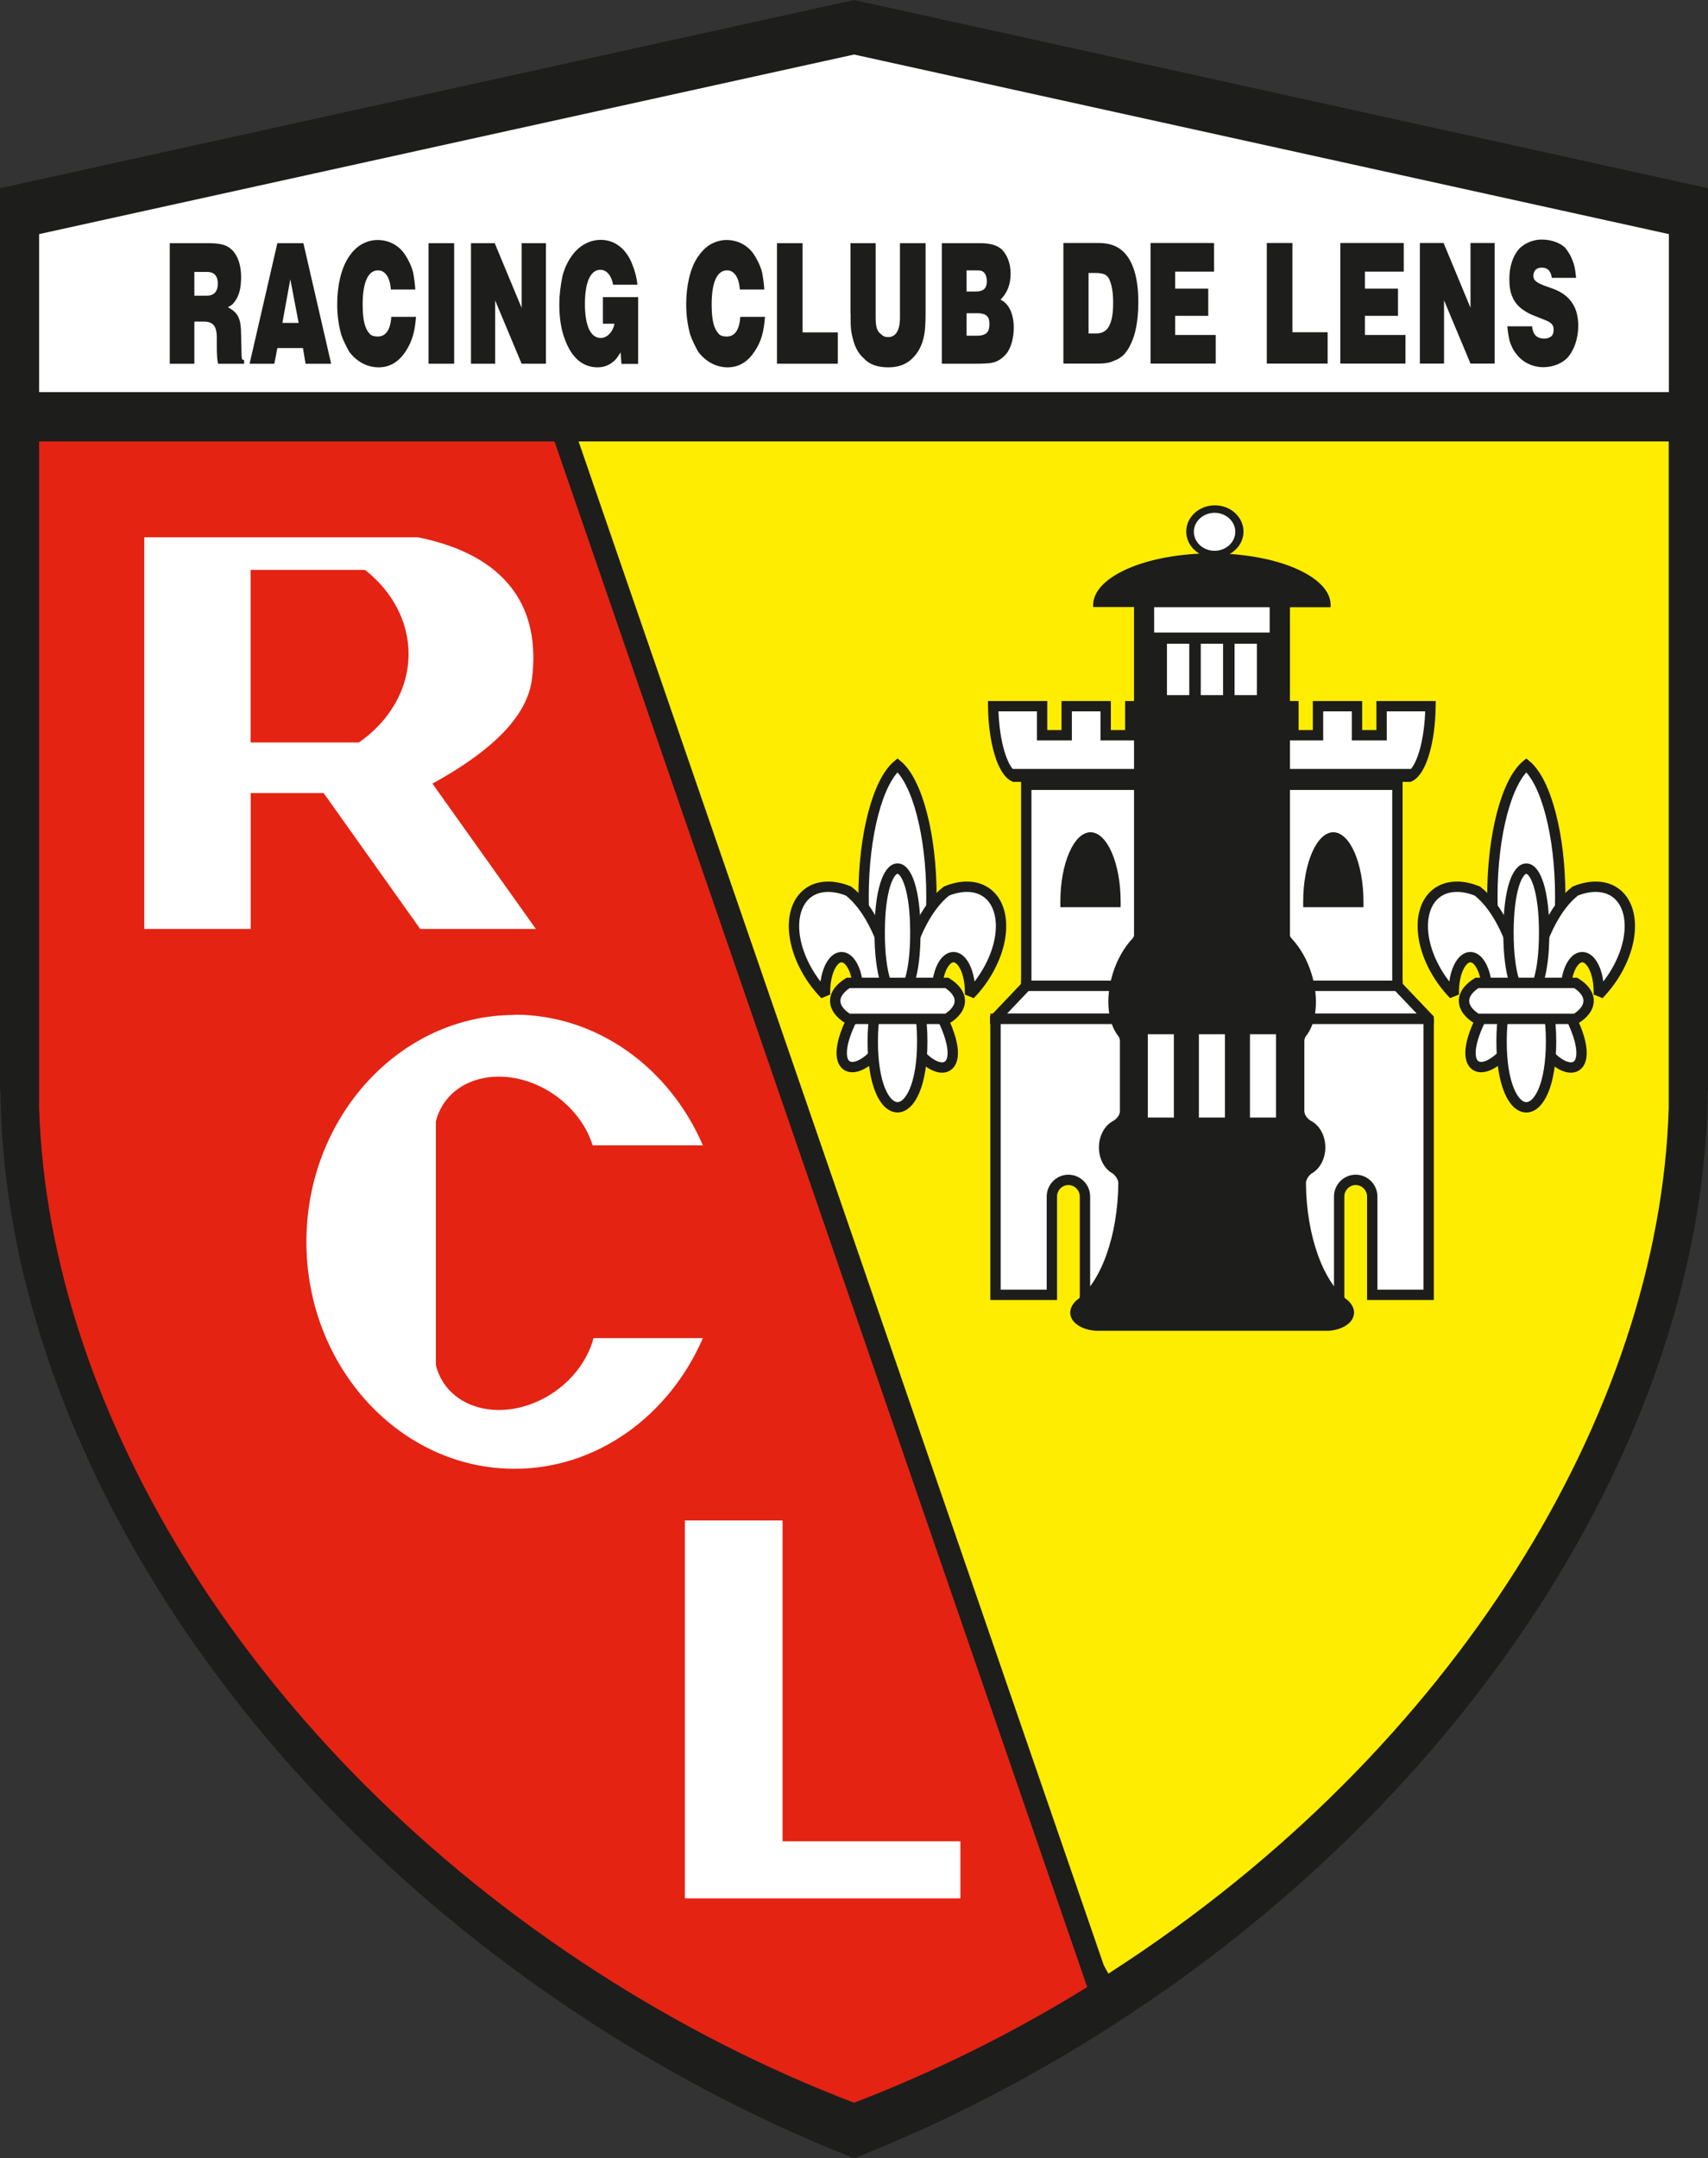 <svg xmlns="http://www.w3.org/2000/svg" viewBox="0 0 118.73 150"><rect x="0" y="0" width="118.73" height="150" fill="#333333" stroke="none"/><defs><style>.d{stroke:#1d1d1b;stroke-miterlimit:2.61;stroke-width:.72px;}.d,.e,.f,.g,.h{fill-rule:evenodd;}.d,.h{fill:#fff;}.e{fill:#1d1d1b;}.f{fill:#e42313;}.g{fill:#ffed00;}</style></defs><g id="a"></g><g id="b"><g id="c"><g><path class="h" d="M85.87,36.96c0-1.76-2.88-1.76-2.88,0,0,1.76,2.88,1.76,2.88,0h0Z"></path><path class="e" d="M118.73,75.77V13.08L59.37,0,0,13.08v62.7H.03c.18,22.73,15.4,48.24,41.2,64.88,5.9,3.81,12,6.92,18.14,9.34,6.14-2.42,12.24-5.54,18.14-9.34,25.8-16.64,41.02-42.15,41.2-64.88h.03Z"></path><path class="g" d="M40.22,30.68l36.51,105.91,.32,.58c.1-.07,.2-.13,.3-.2,23.8-15.4,38.01-38.85,38.65-59.96V30.68H40.22Z"></path><polygon class="d" points="97.15 68.51 97.15 68.52 97.34 68.72 99.31 70.79 99.31 70.81 69.18 70.81 69.18 70.79 71.34 68.52 71.34 68.51 97.15 68.51 97.15 68.51"></polygon><path class="d" d="M99.31,70.81v19.18h-3.92v-6.78h0v-.05c0-.64-.52-1.16-1.15-1.16s-1.15,.52-1.15,1.16c0,.02,0,.03,0,.05h0v6.78h-17.67v-6.78h0s0-.03,0-.05c0-.64-.52-1.16-1.15-1.16s-1.15,.52-1.15,1.16v.05h0v6.78h-3.92v-19.18h30.13Z"></path><path class="f" d="M75.58,138.11L38.56,30.72l-.02-.04H2.72v46.33c.64,21.11,14.85,44.57,38.65,59.96,5.85,3.78,11.9,6.84,18,9.17,5.47-2.1,10.92-4.77,16.21-8.04h0Z"></path><polygon class="h" points="2.72 27.25 116.01 27.25 116.01 16.27 59.37 3.79 2.72 16.27 2.72 27.25 2.72 27.25"></polygon><path class="e" d="M13.51,25.28h-1.71v-8.38h2.67c.73,0,1.22,.09,1.56,.38,.31,.24,.55,.71,.64,1.14,.06,.24,.09,.52,.09,.85,0,.85-.18,1.37-.49,1.75-.09,.14-.25,.24-.43,.33,.7,.38,.92,.76,.92,1.94l.03,1.28c0,.24,.03,.33,.03,.38,.03,.05,.09,.05,.15,.09v.24h-1.81c-.06-.24-.09-.62-.09-1.18v-.62c0-.57-.12-.85-.34-.99-.12-.09-.31-.14-.52-.14h-.7v2.94h0Zm0-6.39v1.66h.86c.55,0,.77-.33,.77-.85,0-.47-.21-.8-.73-.8h-.89Zm5.56,6.39h-1.72l1.93-8.38h1.81l1.93,8.38h-1.78l-.18-1.09h-1.78l-.21,1.09h0Zm1.69-2.84l-.58-3.03-.55,3.03h1.13Zm8.1-2.32h-1.69c-.06-.85-.4-1.33-.89-1.33-.64,0-1.07,.71-1.07,2.37,0,1.18,.18,1.7,.49,2.04,.12,.14,.34,.19,.55,.19,.55,0,.89-.43,.95-1.37h1.72c-.09,1.04-.25,1.66-.7,2.37-.46,.71-1.07,1.14-1.9,1.14s-1.56-.43-2.05-1.09c-.21-.38-.4-.76-.55-1.18-.18-.66-.28-1.33-.28-2.13,0-1.28,.28-2.46,.77-3.22,.24-.38,.52-.66,.8-.85,.37-.24,.8-.38,1.23-.38,.8,0,1.53,.38,1.96,1.09,.21,.33,.4,.71,.52,1.18,.06,.33,.12,.71,.15,1.18h0Zm2.71,5.16h-1.78v-8.38h1.78v8.38h0Zm2.85,0h-1.68v-8.38h1.65l1.87,4.5v-4.5h1.69v8.38h-1.69l-1.84-4.4v4.4h0Zm9.88-5.49h-1.68c-.12-.66-.46-1.04-.89-1.04-.61,0-1.07,.71-1.07,2.37s.46,2.37,1.1,2.37c.49,0,.89-.52,.95-.99h-.8v-1.85h2.45v4.64h-1.16l-.06-.8c-.15,.24-.28,.43-.37,.52-.28,.28-.67,.52-1.22,.52-1.01,0-1.81-.62-2.3-1.99-.25-.66-.37-1.47-.37-2.37,0-.71,.09-1.33,.21-1.94,.24-.99,.8-1.8,1.41-2.18,.37-.24,.8-.38,1.26-.38,1.01,0,1.81,.66,2.21,1.75,.15,.38,.28,.8,.34,1.37h0Zm8.81,.33h-1.68c-.06-.85-.4-1.33-.89-1.33-.64,0-1.07,.71-1.07,2.37,0,1.18,.18,1.7,.49,2.04,.12,.14,.34,.19,.55,.19,.55,0,.89-.43,.95-1.37h1.72c-.09,1.04-.24,1.66-.7,2.37-.46,.71-1.07,1.14-1.9,1.14s-1.56-.43-2.05-1.09c-.21-.38-.4-.76-.55-1.18-.18-.66-.28-1.33-.28-2.13,0-1.28,.28-2.46,.77-3.22,.25-.38,.52-.66,.8-.85,.37-.24,.8-.38,1.23-.38,.8,0,1.53,.38,1.96,1.09,.21,.33,.4,.71,.52,1.18,.06,.33,.12,.71,.15,1.18h0Zm5.13,5.16h-4.23v-8.38h1.78v6.2h2.45v2.18h0Zm.88-3.5v-4.88h1.75v5.16c0,.66,.09,.99,.4,1.18,.12,.14,.28,.19,.46,.19,.52,0,.83-.43,.83-1.37v-5.16h1.78v4.88c0,.62-.03,1.14-.09,1.47-.12,.71-.43,1.28-.83,1.66-.43,.43-1.01,.62-1.65,.62-.77,0-1.32-.19-1.72-.62-.43-.38-.7-.9-.86-1.8-.06-.28-.06-.71-.06-1.33h0Zm9.08,3.5h-2.73v-8.38h2.7c.64,0,1.13,.14,1.47,.43,.4,.43,.61,.99,.61,1.7,0,.76-.24,1.33-.7,1.8,.55,.24,.92,.95,.92,1.94,0,.71-.18,1.33-.43,1.7-.18,.28-.58,.62-.95,.71-.15,.05-.46,.09-.89,.09h0Zm-.43-6.49h-.58v1.47h.67c.55,0,.74-.28,.74-.71,0-.33-.12-.62-.34-.71-.09-.05-.25-.05-.49-.05h0Zm.15,2.98h-.73v1.56h.73c.67,0,.86-.28,.86-.8,0-.47-.15-.76-.86-.76h0Zm8.42,3.5h-2.42v-8.38h2.48c1.1,0,1.93,.47,2.39,1.75,.24,.66,.34,1.47,.34,2.37,0,1.28-.21,2.27-.52,2.89-.31,.66-.64,.99-1.19,1.18-.28,.14-.64,.19-1.07,.19h0Zm-.67-6.3v4.21h.46c.64,0,.95-.28,1.13-.95,.09-.33,.12-.76,.12-1.23,0-.62-.09-1.18-.24-1.51-.06-.19-.15-.28-.28-.38-.15-.09-.4-.14-.74-.14h-.46Zm8.84,6.3h-4.53v-8.38h4.41v1.99h-2.7v1.18h2.3v1.89h-2.3v1.33h2.82v1.99h0Zm7.78,0h-4.23v-8.38h1.78v6.2h2.45v2.18h0Zm5.41,0h-4.53v-8.38h4.41v1.99h-2.7v1.18h2.3v1.89h-2.3v1.33h2.82v1.99h0Zm2.68,0h-1.68v-8.38h1.65l1.87,4.5v-4.5h1.68v8.38h-1.68l-1.84-4.4v4.4h0Zm9.17-5.96h-1.68c-.06-.47-.28-.71-.7-.71-.18,0-.34,.05-.46,.19-.06,.09-.12,.19-.12,.38,0,.09,.03,.24,.09,.28,.09,.14,.28,.24,.61,.38l.67,.24c1.29,.47,1.75,1.42,1.75,2.56,0,.95-.31,1.7-.7,2.18-.37,.43-1.04,.71-1.72,.71-.74,0-1.44-.33-1.87-.9-.21-.24-.37-.57-.49-.95-.06-.28-.12-.62-.15-.99h1.72c.06,.57,.31,.85,.86,.85,.25,0,.4-.09,.52-.19,.06-.09,.12-.24,.12-.38,0-.33-.06-.52-.7-.76l-.61-.24c-.64-.24-1.29-.66-1.56-1.33-.15-.33-.21-.76-.21-1.23,0-.95,.28-1.66,.7-2.13,.46-.43,1.01-.62,1.56-.62,.67,0,1.29,.24,1.62,.57,.31,.38,.52,.8,.64,1.28,.06,.24,.09,.52,.12,.8h0Z"></path><polygon class="h" points="54.4 105.67 54.4 127.97 66.76 127.97 66.76 131.94 47.61 131.94 47.61 105.67 54.4 105.67 54.4 105.67"></polygon><path class="h" d="M30.06,54.46l7.19,10.1h-8.04l-6.71-9.44h-5.07v9.44h-7.4v-27.22H29.05c6.09,1.23,8.59,4.8,7.92,9.91-.39,2.93-3.52,5.35-6.91,7.21h0Zm-12.64-14.85v11.99h7.53c2.1-1.46,3.45-3.68,3.45-6.15,0-2.3-1.17-4.38-3.02-5.84h-7.96Z"></path><path class="h" d="M35.77,70.52c5.77,0,10.78,3.72,13.09,9.08h-7.66c-.47-1.5-1.6-2.94-3.21-3.86-2.86-1.63-6.18-1.02-7.38,1.36-.14,.27-.24,.55-.31,.84v16.94c.07,.29,.18,.57,.31,.84,1.21,2.38,4.52,2.99,7.38,1.36,1.69-.96,2.85-2.5,3.27-4.08h7.6c-2.32,5.35-7.32,9.08-13.09,9.08-7.97,0-14.47-7.09-14.47-15.77s6.5-15.77,14.47-15.77h0Z"></path><path class="d" d="M97.98,53.98h-.84v14.53h-25.8v-14.53h-.84c-.8-.35-1.43-2.4-1.46-4.9h3.4v2.02h1.71v-2.02h2.71v2.02h1.71v-2.02h11.34v2.02h1.71v-2.02h2.71v2.02h1.71v-2.02h3.4c-.03,2.5-.66,4.55-1.46,4.9h0Z"></path><path class="e" d="M92.47,42.2h-2.8v22.83c.02,.08,.07,.15,.14,.21h-.01c.57,.61,1.07,1.45,1.37,2.44,.54,1.76,.34,3.47-.42,4.37h0c-.04,.08-.07,.17-.08,.27v4.95c.04,.26,.21,.48,.46,.63,.59,.3,1,1.02,1,1.84s-.4,1.51-.96,1.82c-.21,.16-.35,.38-.39,.63,.03,3.77,1.24,6.98,2.93,8.2,.29,.27,.45,.6,.41,.93-.07,.64-.82,1.11-1.78,1.17h-16.15c-.96-.06-1.72-.53-1.79-1.17-.03-.33,.12-.66,.41-.93,1.69-1.22,2.9-4.43,2.93-8.2-.04-.25-.18-.47-.39-.63-.57-.31-.96-1.01-.96-1.82s.41-1.54,1-1.84c.25-.15,.42-.37,.46-.63v-4.95c-.01-.1-.04-.19-.08-.27h0c-.76-.91-.96-2.62-.42-4.38,.3-.98,.79-1.81,1.35-2.42h0s.03-.04,.05-.06c.04-.05,.07-.11,.08-.17v-22.83h-2.84s0-.09,0-.14c0-1.85,3.25-3.38,7.39-3.57-.55-.32-.92-.89-.92-1.54,0-1,.89-1.82,1.99-1.82s1.99,.82,1.99,1.82c0,.66-.38,1.24-.96,1.56,3.96,.26,7.02,1.75,7.02,3.55,0,.05,0,.09,0,.14h0Z"></path><path class="h" d="M84.43,35.64c.79,0,1.44,.59,1.44,1.32s-.65,1.32-1.44,1.32-1.44-.59-1.44-1.32,.65-1.32,1.44-1.32h0Z"></path><polygon class="h" points="81.12 44.74 82.67 44.74 82.67 48.31 81.12 48.31 81.12 44.74 81.12 44.74"></polygon><polygon class="h" points="83.47 44.74 85.02 44.74 85.02 48.31 83.47 48.31 83.47 44.74 83.47 44.74"></polygon><polygon class="h" points="85.82 44.74 87.37 44.74 87.37 48.31 85.82 48.31 85.82 44.74 85.82 44.74"></polygon><polygon class="h" points="80.23 42.2 88.26 42.2 88.26 43.96 80.23 43.96 80.23 42.2 80.23 42.2"></polygon><polygon class="h" points="83.34 71.88 85.15 71.88 85.15 77.67 83.34 77.67 83.34 71.88 83.34 71.88"></polygon><polygon class="h" points="79.79 71.88 81.6 71.88 81.6 77.67 79.79 77.67 79.79 71.88 79.79 71.88"></polygon><polygon class="h" points="86.89 71.88 88.7 71.88 88.7 77.67 86.89 77.67 86.89 71.88 86.89 71.88"></polygon><path class="e" d="M92.68,57.84c1.16,0,2.1,2.17,2.1,4.82,0,.13,0,.26,0,.39h-4.19c0-.13,0-.26,0-.39,0-2.66,.94-4.82,2.1-4.82h0Z"></path><path class="e" d="M75.81,57.84c-1.16,0-2.1,2.17-2.1,4.82,0,.13,0,.26,0,.39h4.19c0-.13,0-.26,0-.39,0-2.66-.94-4.82-2.1-4.82h0Z"></path><path class="e" d="M97.98,53.98h-.84v.92h-25.8v-.92h-.84c-.2-.09-.38-.27-.55-.54h28.58c-.17,.27-.35,.46-.55,.54h0Z"></path><path class="d" d="M106.1,53.18c1.36,1.14,2.36,4.81,2.36,9.15s-1,8.01-2.36,9.15c-1.36-1.14-2.36-4.81-2.36-9.15s1-8.01,2.36-9.15h0Z"></path><path class="d" d="M108.93,69.85h-2.57v-1.32c.54-3.05,1.69-5.47,3.14-6.6,.68-.28,1.35-.37,1.96-.25,1.87,.39,2.4,2.77,1.18,5.3-.39,.81-.91,1.53-1.5,2.14,0-.07,0-.13,0-.2,0-1.32-.51-2.4-1.15-2.4s-1.15,1.08-1.15,2.4c0,.33,.03,.64,.09,.93h0Z"></path><path class="d" d="M103.27,69.85h2.57v-1.32c-.54-3.05-1.69-5.47-3.14-6.6-.68-.28-1.35-.37-1.96-.25-1.87,.39-2.4,2.77-1.18,5.3,.39,.81,.91,1.53,1.5,2.14,0-.07,0-.13,0-.2,0-1.32,.52-2.4,1.15-2.4s1.15,1.08,1.15,2.4c0,.33-.03,.64-.09,.93h0Z"></path><path class="d" d="M105.87,71.17c-1.82,3.99-4.91,3.99-3.1,0,1.82-3.99,4.91-3.99,3.1,0h0Z"></path><path class="d" d="M109.41,71.17c-1.76-4.03-4.84-4.03-3.07,0,1.76,4.03,4.84,4.03,3.07,0h0Z"></path><path class="d" d="M107.82,72.38c0-6.1-3.44-6.11-3.44,0,0,6.1,3.44,6.11,3.44,0h0Z"></path><path class="d" d="M107.34,64.82c0-5.93-2.48-5.94-2.48,0,0,5.94,2.48,5.94,2.48,0h0Z"></path><path class="d" d="M102.67,68.31h6.86c.57,.35,.9,.78,.9,1.25s-.34,.9-.9,1.25h-6.86c-.56-.35-.9-.78-.9-1.25s.34-.9,.9-1.25h0Z"></path><path class="d" d="M62.39,53.18c-1.36,1.14-2.36,4.81-2.36,9.15,0,4.33,1,8.01,2.36,9.15,1.36-1.14,2.36-4.81,2.36-9.15,0-4.33-1-8.01-2.36-9.15h0Z"></path><path class="d" d="M59.56,69.85h2.57v-1.32c-.54-3.05-1.69-5.47-3.14-6.6-.68-.28-1.35-.37-1.96-.25-1.87,.39-2.4,2.77-1.18,5.3,.39,.81,.91,1.54,1.5,2.14,0-.07,0-.13,0-.2,0-1.32,.52-2.4,1.15-2.4s1.15,1.08,1.15,2.4c0,.33-.03,.64-.09,.93h0Z"></path><path class="d" d="M65.22,69.85h-2.57v-1.32c.54-3.05,1.69-5.47,3.14-6.6,.68-.28,1.35-.37,1.96-.25,1.87,.39,2.4,2.77,1.18,5.3-.39,.81-.91,1.54-1.5,2.14,0-.07,0-.13,0-.2,0-1.32-.52-2.4-1.15-2.4s-1.15,1.08-1.15,2.4c0,.33,.03,.64,.09,.93h0Z"></path><path class="d" d="M65.7,71.17c-1.76-4.03-4.84-4.03-3.07,0,1.76,4.03,4.84,4.03,3.07,0h0Z"></path><path class="d" d="M62.16,71.17c-1.82,3.99-4.91,3.99-3.1,0,1.82-3.99,4.91-3.99,3.1,0h0Z"></path><path class="d" d="M64.11,72.38c0,6.1-3.44,6.1-3.44,0,0-6.1,3.44-6.1,3.44,0h0Z"></path><path class="d" d="M63.63,64.82c0,5.94-2.48,5.93-2.48,0,0-5.94,2.48-5.94,2.48,0h0Z"></path><path class="d" d="M65.82,68.31h-6.86c-.56,.35-.9,.78-.9,1.25,0,.47,.34,.9,.9,1.25h6.86c.56-.35,.9-.78,.9-1.25,0-.47-.34-.9-.9-1.25h0Z"></path></g></g></g></svg>